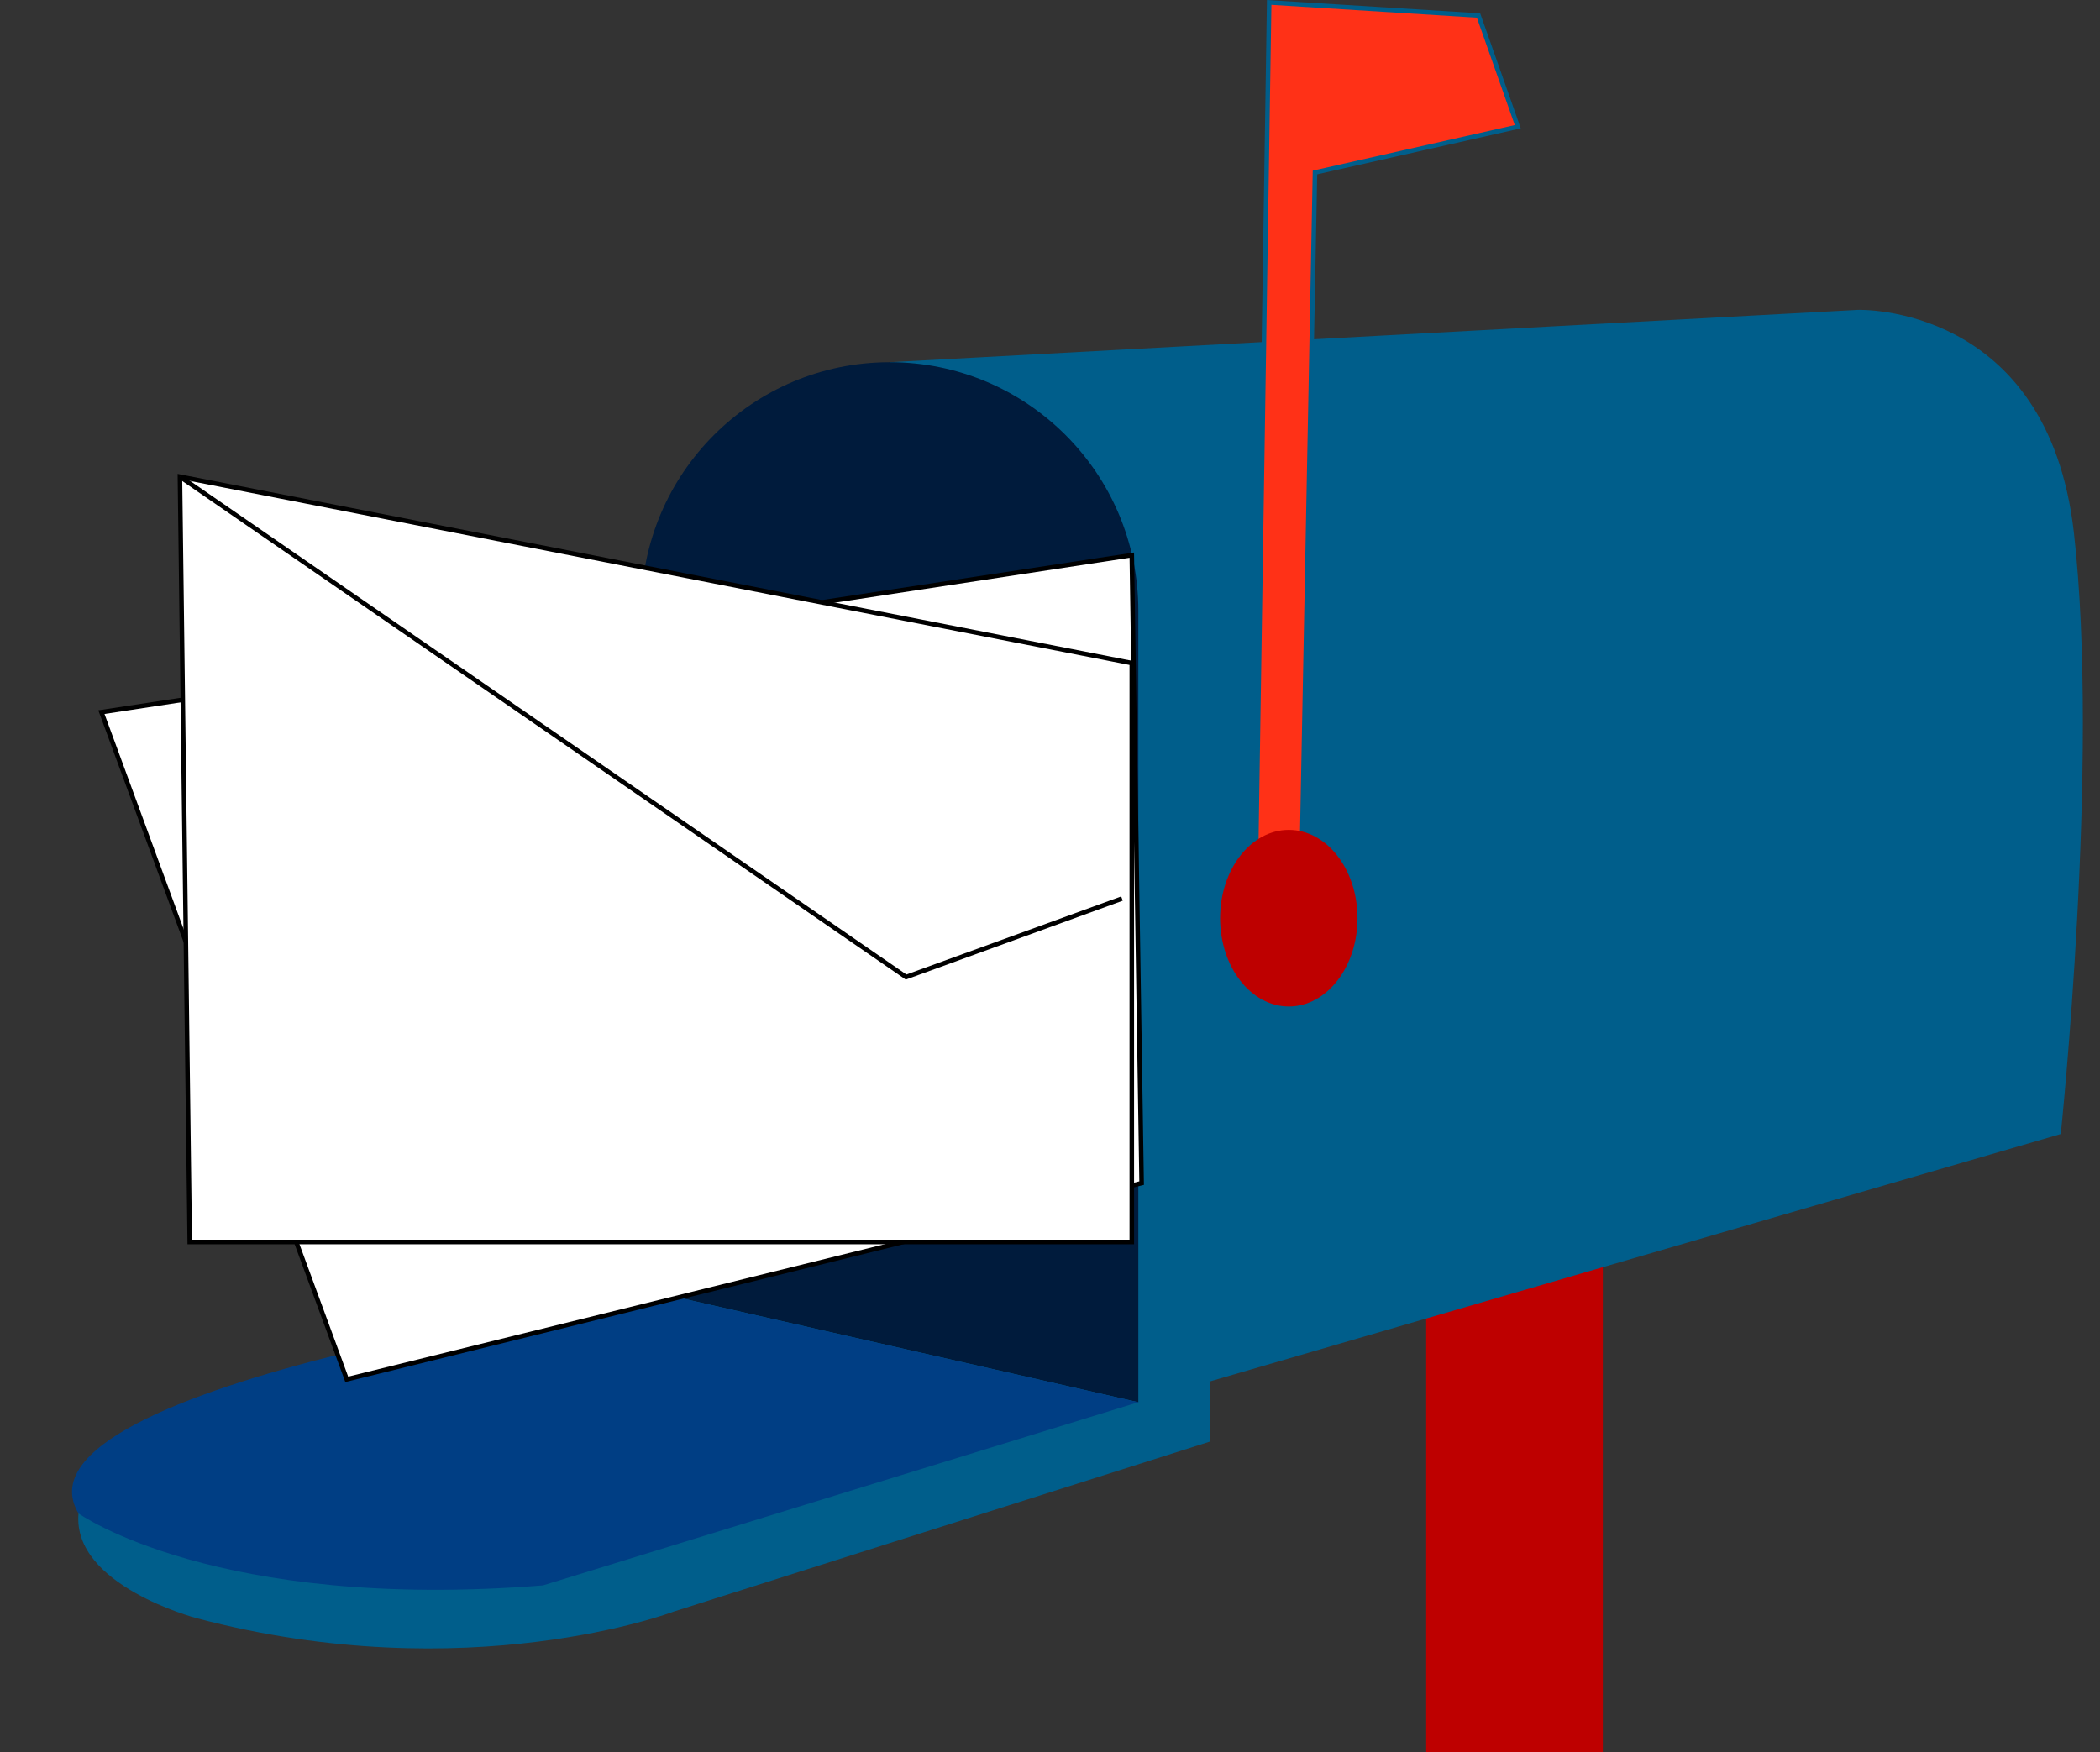 <?xml version="1.0" encoding="UTF-8"?><svg xmlns="http://www.w3.org/2000/svg" xmlns:xlink="http://www.w3.org/1999/xlink" height="1960.9" preserveAspectRatio="xMidYMid meet" version="1.0" viewBox="-80.6 0.0 2349.8 1960.9" width="2349.8" zoomAndPan="magnify"><rect x="-80.6" y="0.0" width="2349.8" height="1960.9" fill="#333333" stroke="none"/><defs><clipPath id="a"><path d="M 1515 1356 L 1713 1356 L 1713 1960.859 L 1515 1960.859 Z M 1515 1356"/></clipPath></defs><g><g clip-path="url(#a)" id="change1_1"><path d="M 1712.887 1960.859 L 1515.23 1960.859 L 1515.23 1356.938 L 1712.887 1356.938 L 1712.887 1960.859" fill="#be0000"/></g><g id="change2_1"><path d="M 1273.66 1547.27 L 1273.66 1613.148 L 673.406 1803.48 C 673.406 1803.48 442.82 1891.32 139.031 1810.801 C 139.031 1810.801 -0.055 1774.199 7.266 1693.68 L 819.812 1400.871 L 1273.66 1547.27" fill="#005e8b"/></g><g id="change2_2"><path d="M 914.973 405.309 L 1998.375 346.75 C 1998.375 346.75 2210.648 339.438 2239.926 595.641 C 2269.219 851.848 2225.293 1269.098 2225.293 1269.098 L 1193.141 1569.23 L 914.973 405.309" fill="#005e8b"/></g><g id="change3_1"><path d="M 1193.141 1569.23 L 657.141 1447.23 L 636.805 683.48 C 636.805 529.859 761.344 405.32 914.973 405.32 C 1068.602 405.32 1193.141 529.859 1193.141 683.48 L 1193.141 1569.23" fill="#001b3c"/></g><g id="change4_1"><path d="M 1339.543 2.707 L 1324.91 954.336 L 1376.148 954.336 L 1390.781 193.035 L 1617.711 141.797 L 1573.789 17.352 L 1339.543 2.707" fill="#ff3117"/></g><g id="change2_3"><path d="M 1327.488 951.793 L 1373.66 951.793 L 1388.285 190.988 L 1614.363 139.945 L 1571.957 19.781 L 1342.043 5.402 Z M 1378.641 956.875 L 1322.316 956.875 L 1337.051 0.004 L 1575.629 14.906 L 1621.062 143.637 L 1393.293 195.066 L 1378.641 956.875" fill="#005e8b"/></g><g id="change5_1"><path d="M 657.141 1447.23 C 657.141 1447.23 -80.578 1547.27 7.266 1693.68 C 7.266 1693.68 160.988 1803.48 527.004 1774.199 L 1193.141 1569.23 L 657.141 1447.23" fill="#003e84"/></g><g id="change6_1"><path d="M 1185.82 621.262 L 32.887 796.949 L 307.395 1543.609 L 1196.801 1324 L 1185.82 621.262" fill="#fff"/></g><g id="change7_1"><path d="M 36.348 798.988 L 308.996 1540.602 L 1194.23 1322.031 L 1183.32 624.211 Z M 305.793 1546.621 L 29.426 794.898 L 1188.32 618.309 L 1199.379 1325.988 L 1197.41 1326.469 L 305.793 1546.621" fill="inherit"/></g><g id="change1_2"><path d="M 1438.371 1027.531 C 1438.371 1082.109 1403.961 1126.359 1361.512 1126.359 C 1319.059 1126.359 1284.641 1082.109 1284.641 1027.531 C 1284.641 972.957 1319.059 928.711 1361.512 928.711 C 1403.961 928.711 1438.371 972.957 1438.371 1027.531" fill="#be0000"/></g><g id="change6_2"><path d="M 1185.82 742.051 L 120.73 533.422 L 131.711 1389.891 L 1185.82 1389.891 L 1185.82 742.051" fill="#fff"/></g><g id="change7_2"><path d="M 134.219 1387.352 L 1183.281 1387.352 L 1183.281 744.141 L 123.309 536.512 Z M 1188.359 1392.43 L 129.199 1392.43 L 118.148 530.32 L 1188.359 739.949 L 1188.359 1392.43" fill="inherit"/></g><g id="change6_3"><path d="M 120.73 533.422 L 933.273 1093.422 L 1174.84 1005.57" fill="#fff"/></g><g id="change7_3"><path d="M 932.91 1096.25 L 931.832 1095.512 L 119.285 535.512 L 122.172 531.328 L 933.637 1090.578 L 1173.969 1003.191 L 1175.711 1007.961 L 932.91 1096.25" fill="inherit"/></g></g></svg>